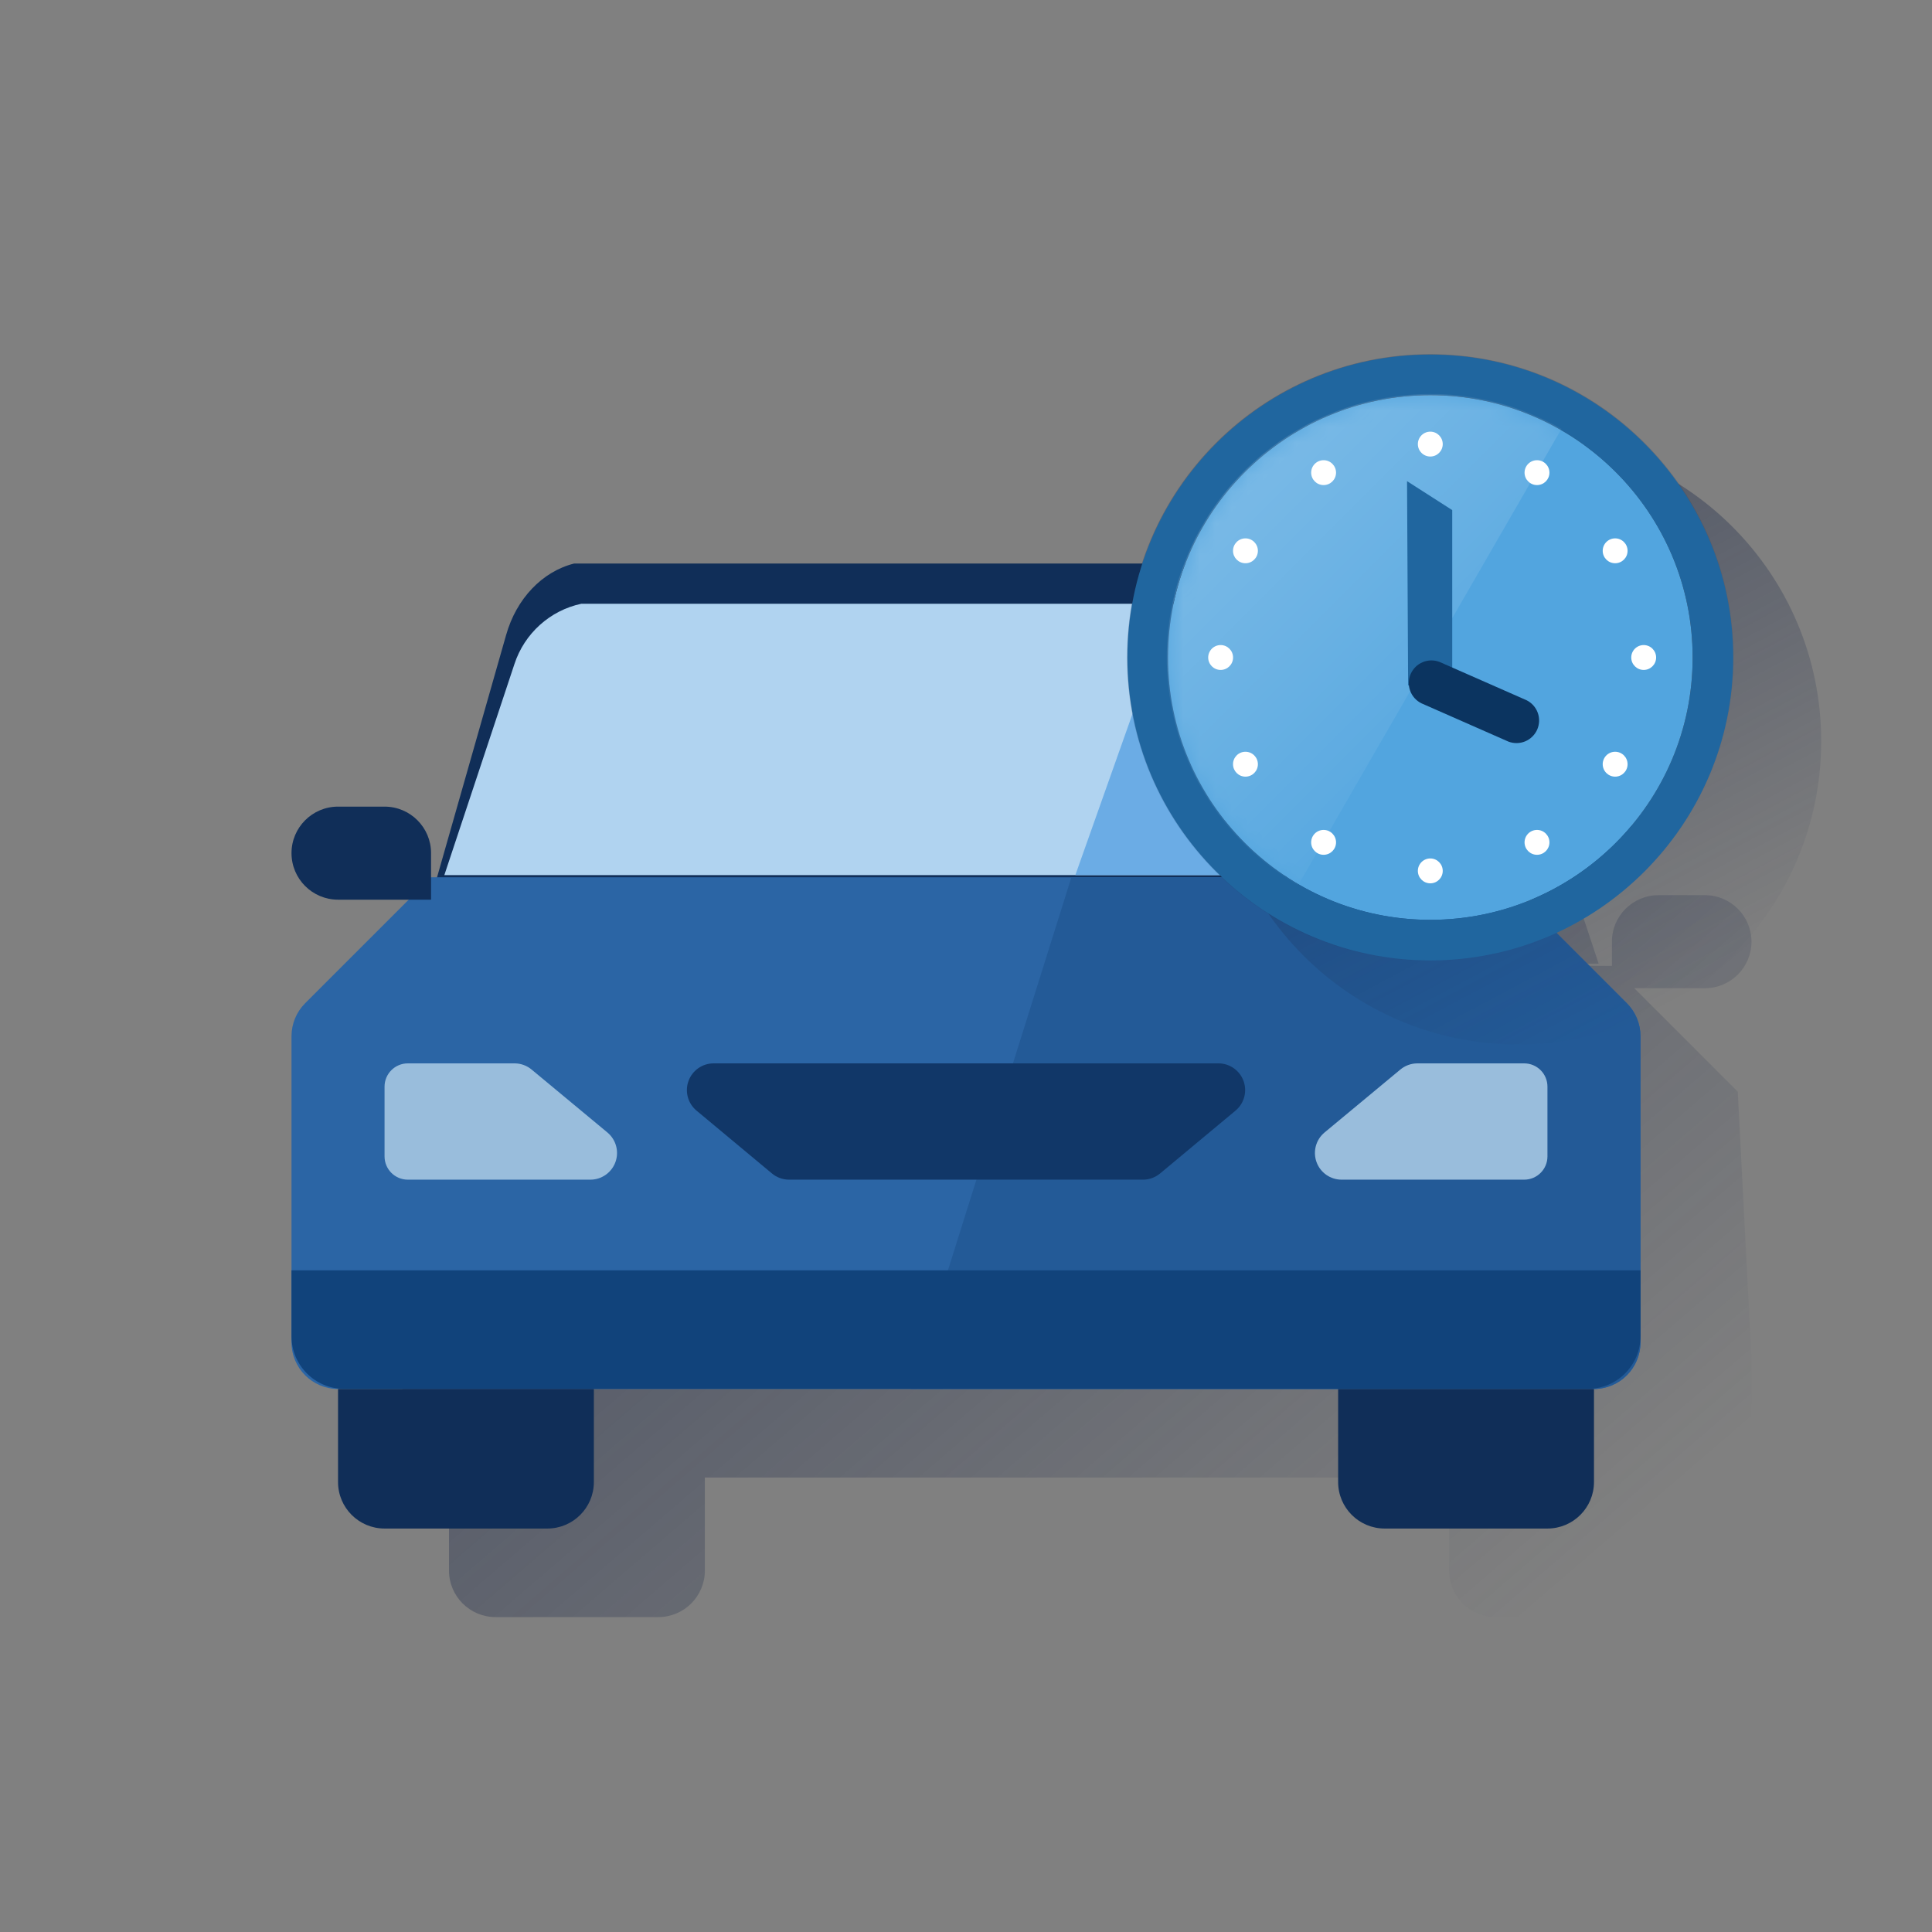 <svg width="120" height="120" viewBox="0 0 120 120" fill="none" xmlns="http://www.w3.org/2000/svg">
<rect x="0" y="0" width="120" height="120" fill="#808080" stroke="none"/>
<path fill-rule="evenodd" clip-rule="evenodd" d="M34.492 59.856L73.685 59.856L99.296 59.856L94.943 46.75C94.372 45.005 92.995 43.659 91.266 43.125C91.109 43.077 90.949 43.035 90.787 43H79.658H43.001C41.05 43.418 39.467 44.846 38.845 46.75L34.492 59.856ZM107.935 67.806L101.508 61.379H105.898C107.493 61.379 108.787 60.086 108.787 58.49C108.787 56.894 107.493 55.601 105.898 55.601H103.009C101.413 55.601 100.119 56.894 100.119 58.49V59.991H82.712H73.44H33.668L33.668 58.49C33.668 56.894 32.374 55.601 30.778 55.601H27.889C26.294 55.601 25 56.894 25 58.49C25 60.086 26.294 61.379 27.889 61.379H32.279L25.852 67.806C25.307 68.35 25 69.088 25 69.858V88.883C25.005 90.477 26.296 91.768 27.889 91.772H27.889V97.551C27.889 99.147 29.183 100.44 30.779 100.44H40.891C42.486 100.44 43.78 99.147 43.78 97.551V91.772H63.457H90.007V97.551C90.007 99.147 91.301 100.44 92.897 100.44H103.009C104.605 100.44 105.898 99.147 105.898 97.551L105.898 91.772C107.492 91.768 108.783 90.477 108.787 88.883V88.504L108.787 84.403" fill="url(#paint0_linear_838_8368)"/>
<path fill-rule="evenodd" clip-rule="evenodd" d="M93 55L88.567 39.45C87.933 37.191 86.321 35.496 84.334 35H35.666C33.679 35.496 32.067 37.191 31.433 39.45L27 55H93Z" fill="#102E58"/>
<path fill-rule="evenodd" clip-rule="evenodd" d="M75.819 54.491H93.226L101.042 62.307C101.587 62.85 101.893 63.588 101.894 64.358V83.383C101.889 84.977 100.598 86.268 99.005 86.273H20.996C19.402 86.268 18.111 84.977 18.106 83.383V64.358C18.107 63.588 18.413 62.85 18.959 62.307L26.774 54.491H75.819Z" fill="#2B65A5"/>
<path d="M93.226 54.491H66.546L56.563 86.273H99.004C100.598 86.268 101.889 84.977 101.894 83.383V64.358C101.893 63.588 101.587 62.85 101.041 62.307L93.226 54.491Z" fill="#235A97"/>
<path fill-rule="evenodd" clip-rule="evenodd" d="M92.402 54.356L88.049 41.25C87.427 39.346 85.844 37.918 83.893 37.5H36.107C34.156 37.918 32.573 39.346 31.951 41.25L27.598 54.356H92.402Z" fill="#B0D3F0"/>
<path d="M88.049 41.25L92.402 54.356H66.791L72.765 37.5H83.893C85.844 37.918 87.427 39.346 88.049 41.25Z" fill="#6BACE5"/>
<path fill-rule="evenodd" clip-rule="evenodd" d="M20.996 86.272H36.886V92.051C36.886 93.647 35.593 94.94 33.997 94.94H23.885C22.289 94.94 20.996 93.647 20.996 92.051V86.272Z" fill="#102E58"/>
<path fill-rule="evenodd" clip-rule="evenodd" d="M83.114 86.272H99.005V92.051C99.005 93.647 97.711 94.94 96.115 94.94H86.003C84.408 94.94 83.114 93.647 83.114 92.051V86.272Z" fill="#102E58"/>
<path fill-rule="evenodd" clip-rule="evenodd" d="M70.989 73.271H49.011C48.623 73.271 48.247 73.135 47.949 72.887L43.266 68.986C42.726 68.539 42.525 67.802 42.763 67.143C43.002 66.484 43.628 66.046 44.329 66.048H75.677C76.376 66.047 77.001 66.485 77.239 67.142C77.477 67.8 77.278 68.536 76.74 68.983L72.057 72.884C71.757 73.134 71.379 73.272 70.989 73.271Z" fill="#113768"/>
<path fill-rule="evenodd" clip-rule="evenodd" d="M96.115 67.493V71.826C96.115 72.624 95.469 73.271 94.671 73.271H83.333C82.635 73.273 82.01 72.836 81.772 72.179C81.534 71.522 81.733 70.787 82.27 70.34L86.969 66.439C87.267 66.188 87.643 66.05 88.033 66.048H94.671C95.054 66.048 95.421 66.2 95.692 66.471C95.963 66.742 96.115 67.109 96.115 67.493Z" fill="#99BDDC"/>
<path fill-rule="evenodd" clip-rule="evenodd" d="M23.885 67.493V71.826C23.885 72.624 24.532 73.271 25.33 73.271H36.664C37.363 73.273 37.987 72.836 38.226 72.179C38.464 71.522 38.264 70.787 37.727 70.34L33.028 66.439C32.733 66.19 32.361 66.052 31.975 66.048H25.33C24.532 66.048 23.885 66.695 23.885 67.493Z" fill="#99BDDC"/>
<path fill-rule="evenodd" clip-rule="evenodd" d="M20.996 50.101H23.885C25.481 50.101 26.774 51.395 26.774 52.99V55.88H20.996C19.4 55.88 18.106 54.586 18.106 52.99C18.106 51.395 19.4 50.101 20.996 50.101Z" fill="#102E58"/>
<path fill-rule="evenodd" clip-rule="evenodd" d="M99.004 55.879H93.226V52.99C93.226 51.395 94.519 50.101 96.115 50.101H99.004C100.6 50.101 101.894 51.395 101.894 52.99C101.894 54.586 100.6 55.879 99.004 55.879Z" fill="#102E58"/>
<path d="M18.106 78.903H101.894V82.994C101.894 84.802 100.428 86.267 98.621 86.267H21.379C19.572 86.267 18.106 84.802 18.106 82.994V78.903Z" fill="#11437B"/>
<path d="M94.28 64.875C104.684 64.875 113.118 56.44 113.118 46.036C113.118 35.632 104.684 27.197 94.28 27.197C83.875 27.197 75.441 35.632 75.441 46.036C75.441 56.44 83.875 64.875 94.28 64.875Z" fill="url(#paint1_linear_838_8368)"/>
<path d="M88.839 59.677C99.243 59.677 107.677 51.243 107.677 40.839C107.677 30.434 99.243 22 88.839 22C78.434 22 70 30.434 70 40.839C70 51.243 78.434 59.677 88.839 59.677Z" fill="url(#paint2_linear_838_8368)"/>
<path d="M88.839 57.133C97.838 57.133 105.133 49.838 105.133 40.839C105.133 31.84 97.838 24.544 88.839 24.544C79.84 24.544 72.545 31.84 72.545 40.839C72.545 49.838 79.84 57.133 88.839 57.133Z" fill="#52A5DF"/>
<path d="M88.838 22.024C78.465 22.024 70.024 30.465 70.024 40.839C70.024 51.212 78.465 59.654 88.838 59.654C99.213 59.654 107.653 51.214 107.653 40.839C107.653 30.464 99.213 22.024 88.838 22.024ZM88.838 57.133C79.853 57.133 72.544 49.823 72.544 40.839C72.544 31.854 79.854 24.544 88.838 24.544C97.823 24.544 105.133 31.854 105.133 40.839C105.133 49.823 97.821 57.133 88.838 57.133Z" fill="#20669F"/>
<mask id="mask0_838_8368" style="mask-type:luminance" maskUnits="userSpaceOnUse" x="72" y="24" width="34" height="34">
<path d="M105.208 40.838C105.209 44.076 104.249 47.241 102.45 49.933C100.651 52.626 98.094 54.724 95.103 55.963C92.112 57.203 88.82 57.527 85.644 56.895C82.469 56.264 79.552 54.705 77.262 52.416C74.972 50.126 73.413 47.209 72.781 44.034C72.149 40.858 72.473 37.566 73.712 34.575C74.951 31.583 77.049 29.026 79.741 27.227C82.433 25.428 85.598 24.468 88.836 24.468C90.986 24.468 93.115 24.891 95.101 25.714C97.088 26.536 98.892 27.742 100.413 29.262C101.933 30.782 103.139 32.587 103.962 34.573C104.785 36.559 105.208 38.688 105.208 40.838Z" fill="white"/>
</mask>
<g mask="url(#mask0_838_8368)">
<path opacity="0.5" d="M88.839 24.468C85.238 24.468 81.738 25.655 78.88 27.845C76.022 30.036 73.967 33.107 73.031 36.584C72.095 40.061 72.332 43.75 73.705 47.078C75.078 50.407 77.509 53.19 80.624 54.997L96.986 26.634C94.507 25.21 91.697 24.463 88.839 24.468Z" fill="url(#paint3_linear_838_8368)"/>
</g>
<path d="M88.839 28.356C89.265 28.356 89.611 28.011 89.611 27.584C89.611 27.157 89.265 26.811 88.839 26.811C88.412 26.811 88.066 27.157 88.066 27.584C88.066 28.011 88.412 28.356 88.839 28.356Z" fill="white"/>
<path d="M88.839 54.865C89.265 54.865 89.611 54.519 89.611 54.093C89.611 53.666 89.265 53.32 88.839 53.32C88.412 53.32 88.066 53.666 88.066 54.093C88.066 54.519 88.412 54.865 88.839 54.865Z" fill="white"/>
<path d="M102.092 41.611C102.519 41.611 102.865 41.265 102.865 40.839C102.865 40.412 102.519 40.066 102.092 40.066C101.666 40.066 101.32 40.412 101.32 40.839C101.32 41.265 101.666 41.611 102.092 41.611Z" fill="white"/>
<path d="M75.816 41.611C76.242 41.611 76.588 41.265 76.588 40.839C76.588 40.412 76.242 40.066 75.816 40.066C75.389 40.066 75.043 40.412 75.043 40.839C75.043 41.265 75.389 41.611 75.816 41.611Z" fill="white"/>
<path d="M82.211 30.129C82.638 30.129 82.984 29.783 82.984 29.357C82.984 28.93 82.638 28.584 82.211 28.584C81.785 28.584 81.439 28.93 81.439 29.357C81.439 29.783 81.785 30.129 82.211 30.129Z" fill="white"/>
<path d="M95.466 53.093C95.892 53.093 96.239 52.747 96.239 52.321C96.239 51.894 95.892 51.548 95.466 51.548C95.039 51.548 94.693 51.894 94.693 52.321C94.693 52.747 95.039 53.093 95.466 53.093Z" fill="white"/>
<path d="M100.319 34.984C100.746 34.984 101.092 34.638 101.092 34.212C101.092 33.785 100.746 33.439 100.319 33.439C99.893 33.439 99.547 33.785 99.547 34.212C99.547 34.638 99.893 34.984 100.319 34.984Z" fill="white"/>
<path d="M77.357 48.239C77.784 48.239 78.13 47.893 78.13 47.466C78.13 47.039 77.784 46.693 77.357 46.693C76.93 46.693 76.585 47.039 76.585 47.466C76.585 47.893 76.93 48.239 77.357 48.239Z" fill="white"/>
<path d="M77.357 34.984C77.784 34.984 78.13 34.638 78.13 34.212C78.13 33.785 77.784 33.439 77.357 33.439C76.93 33.439 76.585 33.785 76.585 34.212C76.585 34.638 76.93 34.984 77.357 34.984Z" fill="white"/>
<path d="M100.319 48.239C100.746 48.239 101.092 47.893 101.092 47.466C101.092 47.039 100.746 46.693 100.319 46.693C99.893 46.693 99.547 47.039 99.547 47.466C99.547 47.893 99.893 48.239 100.319 48.239Z" fill="white"/>
<path d="M95.466 30.129C95.892 30.129 96.239 29.783 96.239 29.357C96.239 28.93 95.892 28.584 95.466 28.584C95.039 28.584 94.693 28.93 94.693 29.357C94.693 29.783 95.039 30.129 95.466 30.129Z" fill="white"/>
<path d="M82.211 53.093C82.638 53.093 82.984 52.747 82.984 52.321C82.984 51.894 82.638 51.548 82.211 51.548C81.785 51.548 81.439 51.894 81.439 52.321C81.439 52.747 81.785 53.093 82.211 53.093Z" fill="white"/>
<path d="M90.2 42.669L87.461 42.568L87.394 29.885L90.2 31.683V42.669Z" fill="#20669F"/>
<path d="M94.819 43.493C95.142 43.654 95.39 43.933 95.513 44.272C95.636 44.611 95.623 44.984 95.479 45.314C95.334 45.644 95.067 45.906 94.735 46.046C94.403 46.185 94.029 46.191 93.692 46.063L88.29 43.685C87.965 43.526 87.713 43.248 87.588 42.907C87.464 42.567 87.475 42.192 87.621 41.86C87.767 41.528 88.035 41.265 88.37 41.127C88.705 40.988 89.08 40.984 89.418 41.116L94.819 43.493Z" fill="#0B3460"/>
<defs>
<linearGradient id="paint0_linear_838_8368" x1="55.562" y1="44.68" x2="99.747" y2="96.06" gradientUnits="userSpaceOnUse">
<stop stop-color="#192647" stop-opacity="0.5"/>
<stop offset="1" stop-color="#192647" stop-opacity="0"/>
</linearGradient>
<linearGradient id="paint1_linear_838_8368" x1="85.434" y1="29.398" x2="103.126" y2="62.673" gradientUnits="userSpaceOnUse">
<stop stop-color="#192647" stop-opacity="0.5"/>
<stop offset="1" stop-color="#192647" stop-opacity="0"/>
</linearGradient>
<linearGradient id="paint2_linear_838_8368" x1="79.993" y1="24.202" x2="97.685" y2="57.476" gradientUnits="userSpaceOnUse">
<stop stop-color="#192647" stop-opacity="0.3"/>
<stop offset="1" stop-color="#192647" stop-opacity="0"/>
</linearGradient>
<linearGradient id="paint3_linear_838_8368" x1="75.46" y1="27.861" x2="94.621" y2="47.022" gradientUnits="userSpaceOnUse">
<stop stop-color="white" stop-opacity="0.5"/>
<stop offset="1" stop-color="white" stop-opacity="0"/>
</linearGradient>
</defs>
</svg>
